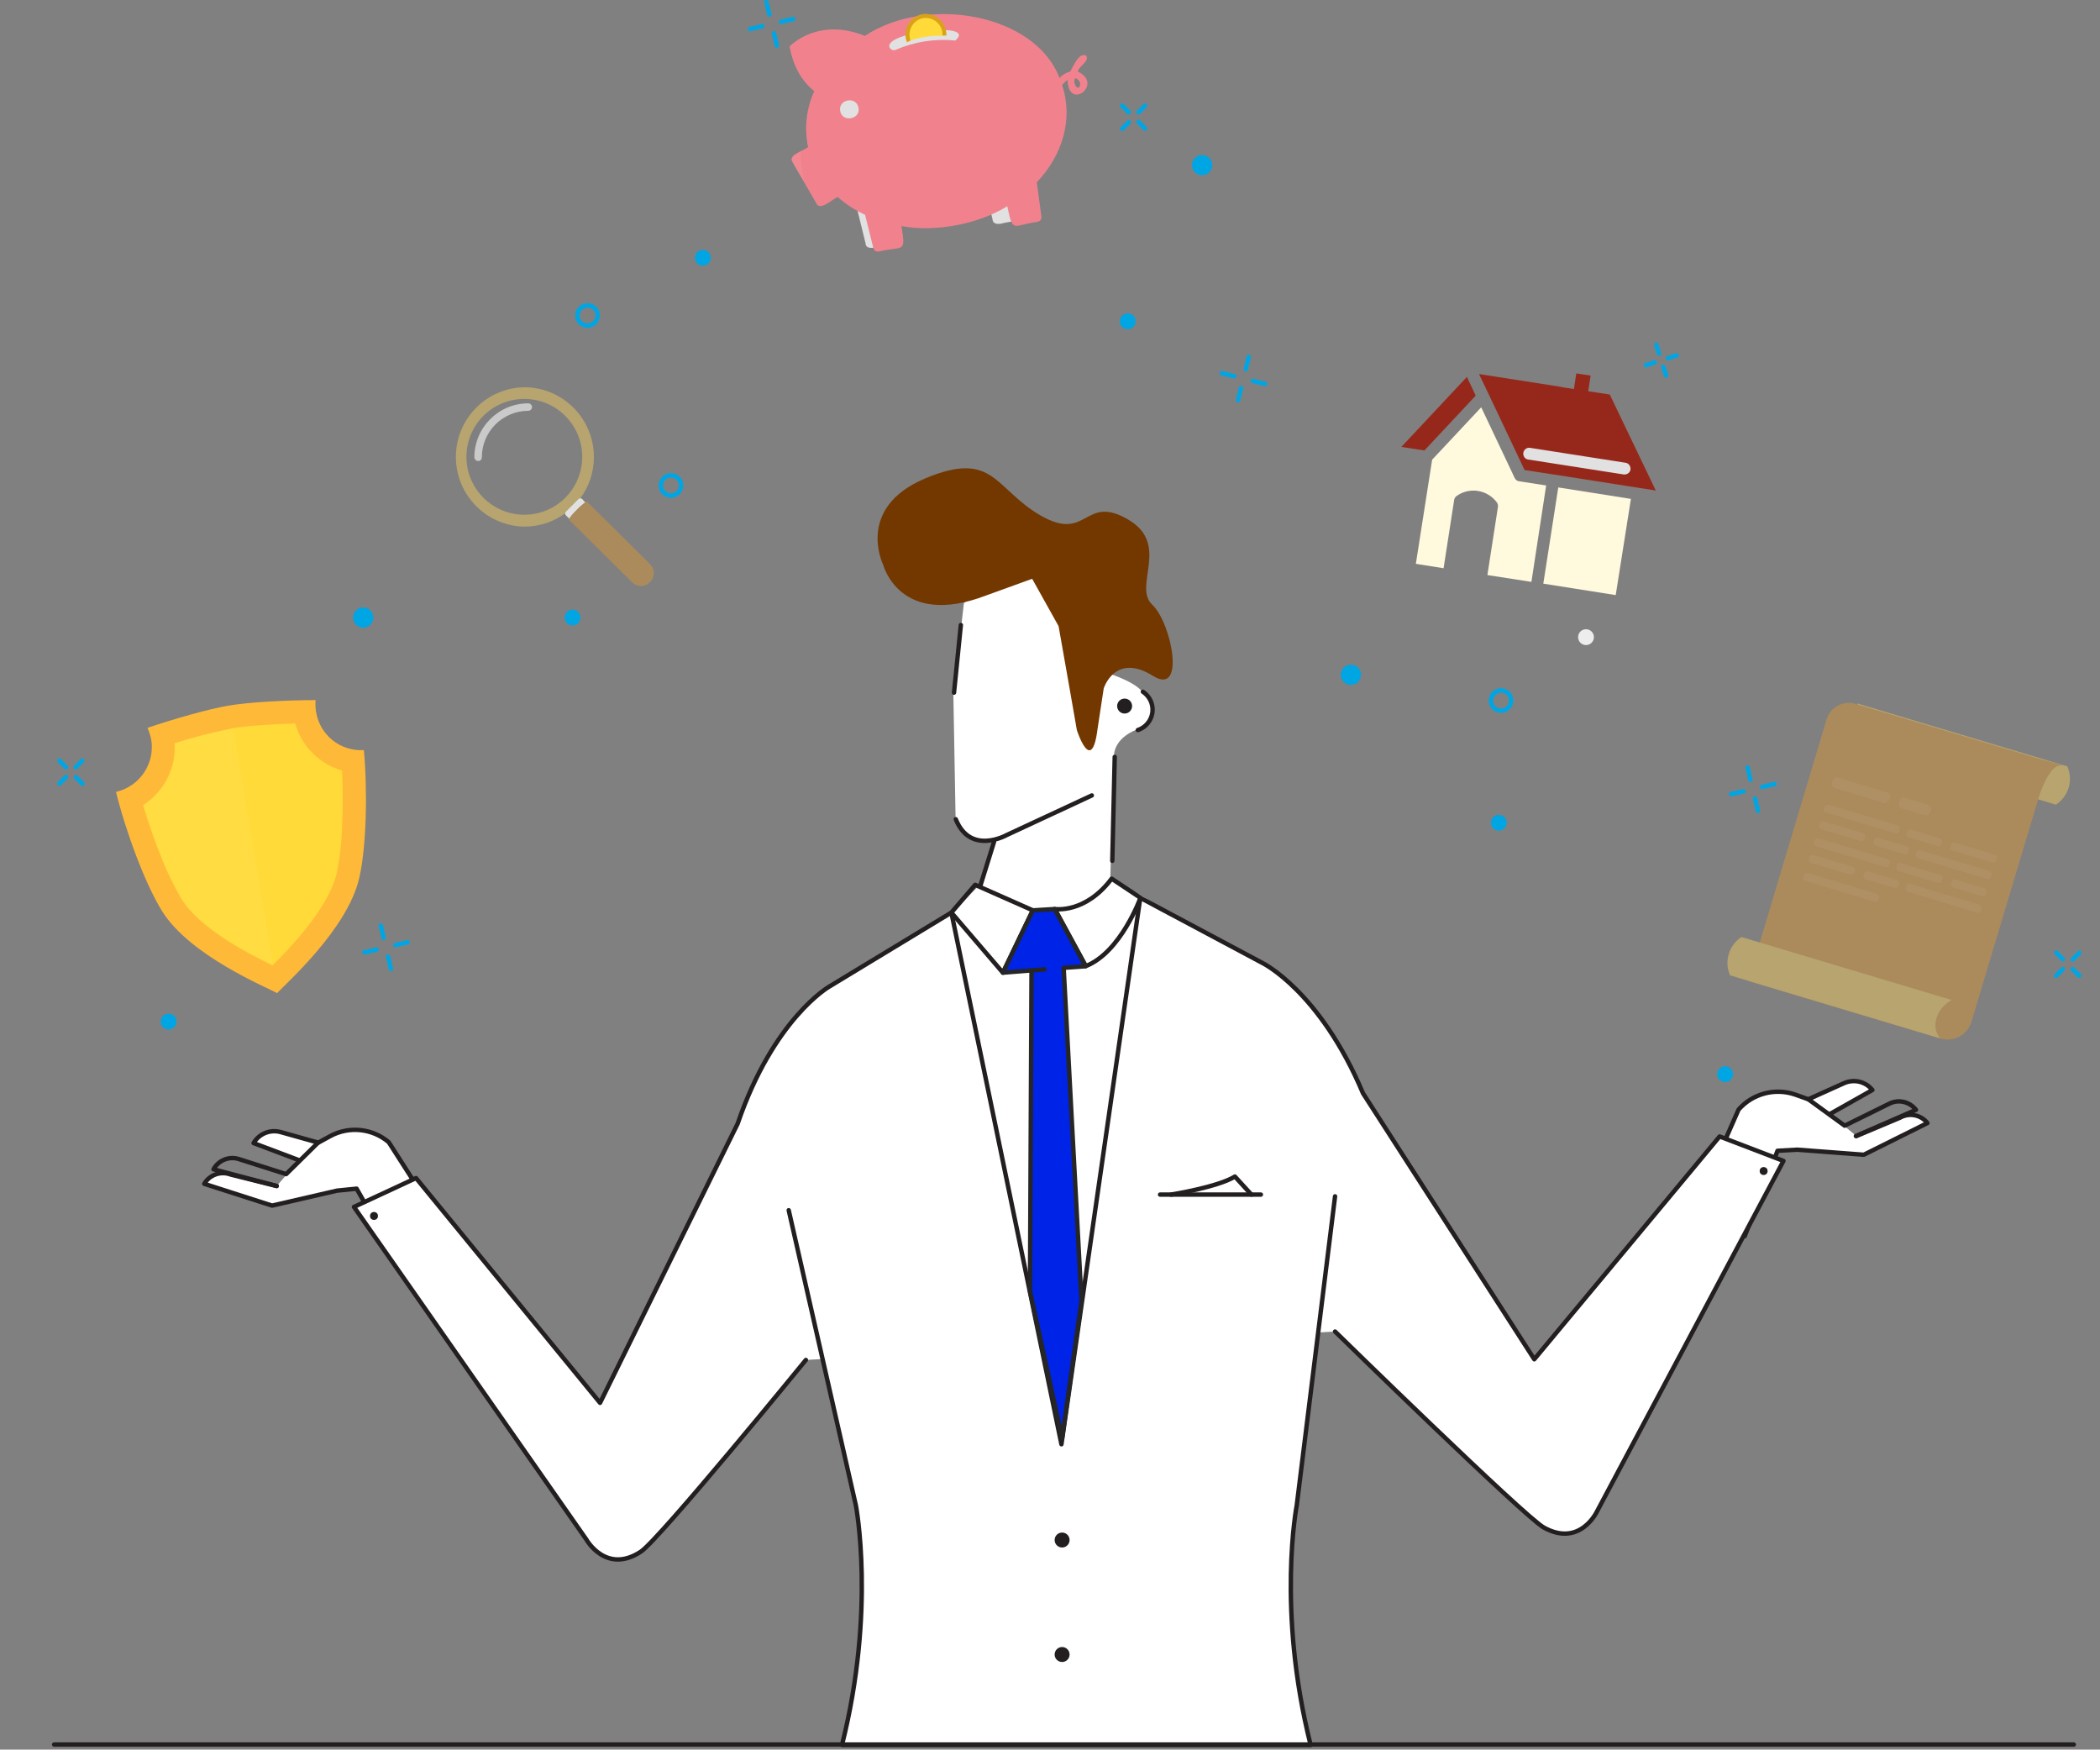 <?xml version="1.0" encoding="UTF-8"?> <!-- Generator: Adobe Illustrator 25.3.1, SVG Export Plug-In . SVG Version: 6.00 Build 0) --> <svg xmlns="http://www.w3.org/2000/svg" xmlns:xlink="http://www.w3.org/1999/xlink" version="1.1" id="Illustratie" x="0px" y="0px" viewBox="0 0 954 794.7" style="enable-background:new 0 0 954 794.7;" xml:space="preserve"><rect x="0" y="0" width="954" height="794.7" fill="#808080" stroke="none"/> <style type="text/css"> .st0{fill:#FFFFFF;} .st1{fill:#96281B;} .st2{fill:#FFFFFF;stroke:#231F20;stroke-width:2;stroke-linecap:round;stroke-linejoin:round;} .st3{fill:none;stroke:#231F20;stroke-width:2;stroke-linecap:round;stroke-linejoin:round;} .st4{fill:#E1E1E1;} .st5{fill:#F1828D;} .st6{fill:#733700;} .st7{fill:#00A5E3;stroke:#262626;stroke-width:2;stroke-linecap:round;stroke-linejoin:round;} .st8{fill:#231F20;} .st9{fill:#0024E7;stroke:#262626;stroke-width:2;stroke-linecap:round;stroke-linejoin:round;} .st10{fill:#B7A46F;} .st11{fill:#AB8B5C;} .st12{opacity:5.000000e-02;fill:#FFFFFF;enable-background:new ;} .st13{fill:#FFB938;} .st14{fill:#FFDA38;} .st15{fill:#DAA21B;} .st16{fill:#FFF9DE;} .st17{fill:none;stroke:#00A5E3;stroke-width:2;stroke-linecap:round;stroke-linejoin:round;} .st18{fill:#00A5E3;} .st19{fill:#EDEDED;} .st20{opacity:0.76;fill:#E1E1E1;enable-background:new ;} .st21{fill:none;} </style> <path class="st0" d="M437.9,273.9l-4.8,41.4l1,55.8c0,0,4.5,12.4,17.9,11l-6.5,19.3l-14.8,15.2l-15.5,81.7L453,691.6l60-10 l57.6-60.7l13.1-82l-42.4-118.6l-36.9-21.8l1.7-55.1c0,0-0.7-7.8,10.7-12.2c11.4-4.4,6.5-11.9,2.1-17.1s-17.1-8.8-17.1-8.8 L489.4,262l-20.8-9.4L437.9,273.9z"></path> <polygon class="st1" points="666.4,171.2 670.4,179.7 647.1,204.6 636.6,203 "></polygon> <path class="st1" d="M731.3,179.2l-4.5-0.7l0,0l-5.3-0.8l1.1-7.1l-6.5-1l-1.1,7.1l-5.3-0.8v-0.1l-37.8-5.9l4.4,9.2l0,0l16.3,34.4 l13.6,2.1h0.1l45.9,7.2L731.3,179.2z"></path> <path class="st0" d="M606.5,543.4l-17.4,140.3c0,0-9.2,47.4,6.3,108.9H382.5c15.5-61.5,6.3-108.9,6.3-108.9l-30.5-134"></path> <path class="st2" d="M125.7,538.7l-20.9-5.2c-4.5-1.7-9.6,0.1-12,4.2l0,0l30.8,9.9l29.5-6.8l8.9-0.9l20.6,36.2l23.3-6.3l-17.5-32.6 l0,0l-11.8-18.4c-7.4-6.3-18-7.4-26.5-2.8l-5.5,3l-17.1-4.8c-4.7-1.3-9.8,0.7-12.3,5l20.7,7.8"></path> <path class="st3" d="M125.7,538.7L97,531.1l0,0c2.2-4,6.9-6,11.3-4.7l21.7,6.9l14.5-14.3"></path> <path class="st2" d="M831.3,506l19.3-10.9c-3.1-3.9-8.4-5.1-12.9-3.1l-16.2,7.3l-5.9-2.1c-9.2-3.2-19.4-0.5-25.8,6.8l-8.8,20l0,0 l-12.4,34.8l24,2.7l14.9-38.8l9-0.5l30.2,2.3l28.9-14.4l0,0c-3-3.8-8.3-4.8-12.5-2.4l-19.8,8.3"></path> <path class="st3" d="M821.5,499.3l16.5,12l20.5-10.1c4.2-2,9.1-0.7,11.9,2.9l0,0L843.1,516"></path> <path class="st2" d="M606.5,604.8c0,0,86,84.1,94.8,89c16.5,9.2,24.2-7.3,24.2-7.3l84.7-159.2l-29-11.1L697,617.4l-77.8-120.8 c-19.6-46.5-45.7-59.2-45.7-59.2L518,407.8L482.2,656l-50-241.5l-55.6,33.7c0,0-25.2,14.5-41.5,62.2l-62.5,126.8L189,535.1 l-28.2,13.1l105.6,151.1c0,0,8.9,15.9,24.7,5.5c8.5-5.6,75-87.1,75-87.1"></path> <path class="st4" d="M446.9,83.3l4,16.3c0.1,2.4,2.8,2.4,5,1.7c1.2-0.2,5.7-1.1,6.9-1.3c2.2-0.4,2.1-2,1.9-3l-2.2-16.6L446.9,83.3z"></path> <path class="st4" d="M389.2,94.2l4,16.3c0.1,2.4,2.8,2.4,5,1.7c1.2-0.2,5.7-1.1,6.9-1.3c2.2-0.4,2.1-2,1.9-3l-2.2-16.6L389.2,94.2z"></path> <path class="st5" d="M493.5,25.3c-3.4-1.7-5.8,4.7-7.3,7.2c-1.9,0.5-3.6,1.5-4.9,2.9c-11.1-29.2-60.1-37.8-88.4-19.1 c-21.6-8.7-34.2,4.8-34.2,4.8c1.8,10,6.2,16.3,11.2,20.3c-3.6,7.9-4.6,16.8-2.8,25.4c-1.4,1.4-9.1,3.5-7.2,6.6L371,92.6 c1.7,3.3,7.7-2.6,9.6-3.1c3.7,3.3,7.9,6,12.4,8.1l3.6,14.5c0.3,1.1,0.7,2.5,2.9,2.1c10.9-2.6,12.1,1.1,10-11.5 c15.5,2.8,34.7-0.8,48.1-9c2.6,12.5,2.4,8.6,13.5,7.1c2.2-0.4,2.1-2,1.9-3.1l-2-14.9c11.6-12.2,16.7-28.6,11.5-44.1 c0.7-0.9,1.5-1.7,2.5-2.4c0.3,14.4,16.6,1.8,4.6-3.8C490.2,29.9,494.9,28,493.5,25.3z M490.7,37.7c0,4.7-3.8,0.7-2.3-2.2 C489.5,35.8,490.4,36.6,490.7,37.7z"></path> <path class="st3" d="M606.5,543.4l-17.4,140.3c0,0-9.2,47.4,6.3,108.9H382.5c15.5-61.5,6.3-108.9,6.3-108.9l-30.5-134"></path> <line class="st3" x1="942.1" y1="792.4" x2="24.6" y2="792.4"></line> <path class="st3" d="M516.9,331.6c5.1-1.7,7.9-7.2,6.2-12.3c-0.7-2.1-2.1-3.9-3.9-5.1"></path> <path class="st6" d="M480.9,284.4l5,28.3l3.3,18.9c0,0,6.7,21,9.4-0.5l2.8-18.4c0,0,5.1-16.5,22.4-5.7c15,9.4,8.5-24-0.4-32.4 s8.6-27.5-11.2-38.8s-18,10.5-39.2-1.5s-21.3-30.3-52.9-16.9s-18.9,39.1-18.9,39.1s7.5,29,46.7,14l21-7.6"></path> <path class="st7" d="M453,350.4"></path> <line class="st3" x1="436.5" y1="283.9" x2="433.4" y2="314.6"></line> <circle class="st8" cx="510.9" cy="320.7" r="3.4"></circle> <line class="st3" x1="505.3" y1="391" x2="506.4" y2="343.8"></line> <path class="st3" d="M496,361.3l-38.7,18c0,0-16.5,9.3-23.1-7.2"></path> <line class="st3" x1="451.6" y1="382.3" x2="445.4" y2="402.2"></line> <polygon class="st3" points="432.2,414.5 443,401.9 469.2,413.5 455.6,441.8 "></polygon> <path class="st3" d="M479.2,412.9c0,0,13.8,2.2,25.8-13.8l13.1,8.7c0,0-8.9,24.7-24.8,31L479.2,412.9z"></path> <circle class="st8" cx="482.5" cy="751.5" r="3.4"></circle> <circle class="st8" cx="482.5" cy="699.5" r="3.4"></circle> <line class="st3" x1="527" y1="542.6" x2="572.8" y2="542.6"></line> <path class="st3" d="M532,542.6c0,0,21.3-3.4,29-8.2l7.5,8.2"></path> <circle class="st8" cx="801.2" cy="531.9" r="1.8"></circle> <circle class="st8" cx="169.9" cy="552.3" r="1.8"></circle> <polygon class="st9" points="493.1,438.9 479.1,412.9 469.2,413.5 455.6,441.8 474.5,440.3 468.6,440.8 467.9,586.4 482.5,653.3 491.3,590.9 483.2,439.6 "></polygon> <path class="st10" d="M838.5,336.9l95.5,28.6l0.1-0.1c5.6-3.7,7.8-11,5.1-17.2v-0.1l-6.7-2l-88.8-26.6l0.3,0.6 c3,6.1,0.6,13.5-5.4,16.6L838.5,336.9z"></path> <path class="st11" d="M881.4,471.7l-87.2-26.1l35.6-118.9c1.7-5.5,7.5-8.7,13.1-7l85.3,25.5c0,0,9,2.1,8.7,2.6 c-6.2-1.7-11.1,15.6-11.1,15.6l-30.2,100.7C893.8,470.1,887.5,473.5,881.4,471.7z"></path> <path class="st10" d="M881.3,471.6L785.9,443v-0.1c-2.7-6.2-0.5-13.5,5.1-17.2l0.1-0.1l95.5,28.6l-0.6,0.4 C880,458.1,876.9,466,881.3,471.6z"></path> <path class="st12" d="M835,353.2l22.2,6.7c1.1,0.3,1.7,1.5,1.4,2.5l-0.3,0.9c-0.3,1.1-1.5,1.7-2.5,1.4l-22.2-6.7 c-1.1-0.3-1.7-1.5-1.4-2.5l0.3-0.9C832.8,353.5,833.9,352.9,835,353.2z"></path> <path class="st12" d="M865.4,362.4l10.4,3.1c1.1,0.3,1.7,1.5,1.4,2.5l-0.3,0.9c-0.3,1.1-1.5,1.7-2.5,1.4l-10.4-3.1 c-1.1-0.3-1.7-1.5-1.4-2.5l0.3-0.9C863.2,362.6,864.3,362,865.4,362.4z"></path> <path class="st12" d="M830.7,365.5l31.3,9.4c0.8,0.2,1.3,1.1,1,1.9l-0.2,0.7c-0.2,0.8-1.1,1.3-1.9,1l-31.3-9.4 c-0.8-0.2-1.3-1.1-1-1.9l0.2-0.7C829.1,365.8,829.9,365.3,830.7,365.5z"></path> <path class="st12" d="M821.4,396.6l31.3,9.4c0.8,0.2,1.3,1.1,1,1.9l-0.2,0.7c-0.2,0.8-1.1,1.3-1.9,1l-31.3-9.4 c-0.8-0.2-1.3-1.1-1-1.9l0.2-0.7C819.8,396.8,820.6,396.4,821.4,396.6z"></path> <path class="st12" d="M868.2,376.8l13,3.9c0.8,0.2,1.3,1.1,1,1.9l-0.2,0.7c-0.2,0.8-1.1,1.3-1.9,1l-13-3.9c-0.8-0.2-1.3-1.1-1-1.9 l0.2-0.7C866.5,377,867.4,376.5,868.2,376.8z"></path> <path class="st12" d="M888.2,382.8l17.8,5.3c0.8,0.2,1.3,1.1,1,1.9l-0.2,0.7c-0.2,0.8-1.1,1.3-1.9,1l-17.8-5.3 c-0.8-0.2-1.3-1.1-1-1.9l0.2-0.7C886.5,383,887.4,382.5,888.2,382.8z"></path> <path class="st12" d="M902.6,399.2l-31.3-9.4c-0.8-0.2-1.3-1.1-1-1.9l0.2-0.7c0.2-0.8,1.1-1.3,1.9-1l31.3,9.4c0.8,0.2,1.3,1.1,1,1.9 l-0.2,0.7C904.3,399,903.4,399.5,902.6,399.2z"></path> <path class="st12" d="M865.2,388l-13-3.9c-0.8-0.2-1.3-1.1-1-1.9l0.2-0.7c0.2-0.8,1.1-1.3,1.9-1l13,3.9c0.8,0.2,1.3,1.1,1,1.9 l-0.2,0.7C866.8,387.8,866,388.2,865.2,388z"></path> <path class="st12" d="M845.2,382l-17.8-5.3c-0.8-0.2-1.3-1.1-1-1.9l0.2-0.7c0.2-0.8,1.1-1.3,1.9-1l17.8,5.3c0.8,0.2,1.3,1.1,1,1.9 l-0.2,0.7C846.9,381.8,846,382.3,845.2,382z"></path> <path class="st12" d="M826.2,380.8l31.3,9.4c0.8,0.2,1.3,1.1,1,1.9l-0.2,0.7c-0.2,0.8-1.1,1.3-1.9,1l-31.3-9.4 c-0.8-0.2-1.3-1.1-1-1.9l0.2-0.7C824.5,381,825.4,380.6,826.2,380.8z"></path> <path class="st12" d="M900.3,407l-13-3.9c-0.8-0.2-1.3-1.1-1-1.9l0.2-0.7c0.2-0.8,1.1-1.3,1.9-1l13,3.9c0.8,0.2,1.3,1.1,1,1.9 l-0.2,0.7C902,406.8,901.1,407.2,900.3,407z"></path> <path class="st12" d="M880.3,401l-17.8-5.3c-0.8-0.2-1.3-1.1-1-1.9l0.2-0.7c0.2-0.8,1.1-1.3,1.9-1l17.8,5.3c0.8,0.2,1.3,1.1,1,1.9 l-0.2,0.7C882,400.8,881.1,401.2,880.3,401z"></path> <path class="st12" d="M898.1,414.5l-31.3-9.4c-0.8-0.2-1.3-1.1-1-1.9l0.2-0.7c0.2-0.8,1.1-1.3,1.9-1l31.3,9.4c0.8,0.2,1.3,1.1,1,1.9 l-0.2,0.7C899.7,414.3,898.9,414.8,898.1,414.5z"></path> <path class="st12" d="M860.6,403.3l-13-3.9c-0.8-0.2-1.3-1.1-1-1.9l0.2-0.7c0.2-0.8,1.1-1.3,1.9-1l13,3.9c0.8,0.2,1.3,1.1,1,1.9 l-0.2,0.7C862.3,403.1,861.4,403.5,860.6,403.3z"></path> <path class="st12" d="M840.6,397.3l-17.8-5.3c-0.8-0.2-1.3-1.1-1-1.9l0.2-0.7c0.2-0.8,1.1-1.3,1.9-1l17.8,5.3c0.8,0.2,1.3,1.1,1,1.9 l-0.2,0.7C842.3,397.1,841.4,397.5,840.6,397.3z"></path> <path class="st13" d="M143.6,323.4c-0.3-1.8-0.4-3.6-0.2-5.4c-13,0-30.2,0.9-39.5,2.5c-9,1.5-24.8,6-36.9,10.1 c0.8,1.7,1.3,3.5,1.7,5.3c1.8,10.9-5.2,21.3-16,23.8c4.4,17.9,13.2,41.7,20.9,54.1c12.8,20.5,47.6,34.6,52.3,37.3 c3.6-4.1,31.9-28.8,37.3-52.3c3.3-14.2,3.8-39.7,2.1-58.1C154.7,341.4,145.3,333.9,143.6,323.4z"></path> <path class="st14" d="M134.1,328.6c-11,0.3-22.1,1.1-28.4,2.2l0,0c-8.9,1.8-17.7,4-26.4,6.8c0.7,11.3-4.8,22-14.3,28.1 c2.3,8,5.2,16.3,8.3,23.8c2.5,6.5,5.6,12.8,9.1,18.8c8.5,13.7,30.5,24.9,41.4,30.2l0,0c8.6-8.5,25.6-26.4,29.2-42 c1.4-6.9,2.2-13.8,2.4-20.8c0.4-8.6,0.4-17.2,0-25.7C145.1,347,137,338.9,134.1,328.6z"></path> <path class="st12" d="M106,330.7c-8.9,1.8-17.7,4-26.4,6.8c0.7,11.3-4.8,22-14.3,28.1c2.3,8,5.2,16.3,8.3,23.8 c2.5,6.5,5.6,12.8,9.1,18.8c8.5,13.7,30.5,24.9,41.4,30.2l0,0l-9.4-55.9L106,330.7z"></path> <path class="st4" d="M434,18.4c-9.2-0.9-18.5,0.5-27,4.2c-1.1,0.5-2.4,0-2.9-1.1C401.4,14.6,444.4,9.5,434,18.4z"></path> <path class="st12" d="M360.6,70.5c-3.6,1.7,4.6,10.7,4.9,12.7c-1-4.7-1.7-9.5-2-14.4L360.6,70.5z"></path> <path class="st4" d="M390,48.9c1.1,5.3-7.3,6.9-8.3,1.6C380.6,45.1,389,43.5,390,48.9z"></path> <path class="st14" d="M429,16.3c0.1-0.8,0-1.5-0.2-2.3c-1-4.5-5.4-7.4-9.9-6.5c-4.5,1-7.4,5.4-6.5,9.9c0.1,0.5,0.2,1,0.4,1.4 C416.4,17,424.3,15.9,429,16.3z"></path> <path class="st15" d="M413.6,18.4c-0.1-0.4-0.3-0.8-0.3-1.2c-0.8-4,1.8-8,5.8-8.9c4-0.8,8,1.8,8.9,5.8c0.1,0.6,0.2,1.3,0.1,2 c0.7,0,1.2,0.1,1.8,0.1c0.1-0.8,0-1.7-0.2-2.5c-1.1-5-6-8.2-11-7.2c-5,1.1-8.2,6-7.2,11c0.1,0.6,0.3,1.1,0.5,1.7 C412.5,19,413.1,18.7,413.6,18.4z"></path> <path class="st16" d="M695.7,264.3l-20-3.1l4.8-31c0.1-0.7-0.1-1.4-0.5-2c-4.3-5.8-12.5-7.1-18.3-2.9c-0.6,0.4-1,1.1-1.1,1.8 l-4.8,31l-12.6-2l7.4-47.3l22.3-23.8l15.2,32.1c0.4,0.8,1.1,1.4,2,1.5l12.3,1.9L695.7,264.3z"></path> <polygon class="st16" points="734,270.3 701.1,265.1 707.9,221.4 740.9,226.6 "></polygon> <path class="st4" d="M694.1,208.7l43.5,6.8l0,0c1.5,0.2,2.9-0.8,3.1-2.2c0.2-1.5-0.8-2.9-2.2-3.1l-43.5-6.8l0,0 c-1.5-0.2-2.8,0.9-3,2.4C691.9,207.2,692.8,208.5,694.1,208.7L694.1,208.7z"></path> <path class="st17" d="M37.4,345.5l-3,3 M30,352.9l-3,3 M27,345.5l3,3 M34.5,353l3,3"></path> <path class="st17" d="M185.2,428l-5.6,1.3 M171.1,431.3l-5.6,1.3 M173,420.4l1.3,5.6 M176.3,434.5l1.3,5.6"></path> <path class="st17" d="M509.8,58.5l3-3 M517.2,51l3-3 M520.2,58.4l-3-3 M512.8,51l-3-3"></path> <path class="st17" d="M340.7,13.2l5.6-1.3 M354.8,9.9l5.6-1.3 M352.9,20.7l-1.3-5.6 M349.5,6.6L348.2,1"></path> <path class="st17" d="M756.9,170.6l-1.3-4 M753.7,160.6l-1.3-4 M761.7,161.4l-4,1.3 M751.7,164.6l-4,1.3"></path> <path class="st17" d="M562.4,181.8l1.4-5.6 M565.9,167.7l1.4-5.6 M574.7,174.4l-5.6-1.4 M560.7,170.9l-5.7-1.4"></path> <path class="st17" d="M934.1,443.2l3-3 M941.6,435.8l3-3 M944.6,443.2l-3-3 M937.1,435.7l-3-3"></path> <path class="st17" d="M786.4,360.7l5.7-1.3 M800.5,357.4l5.7-1.3 M798.6,368.3l-1.3-5.6 M795.2,354.2l-1.3-5.6"></path> <circle class="st18" cx="165" cy="280.5" r="4.6"></circle> <circle class="st17" cx="266.9" cy="143.3" r="4.6"></circle> <circle class="st18" cx="260.1" cy="280.5" r="3.6"></circle> <circle class="st18" cx="76.6" cy="464" r="3.6"></circle> <circle class="st18" cx="546.1" cy="75" r="4.6"></circle> <circle class="st17" cx="304.8" cy="220.5" r="4.6"></circle> <circle class="st18" cx="319.3" cy="117.1" r="3.6"></circle> <ellipse transform="matrix(0.16 -0.987 0.987 0.16 286.306 628.313)" class="st18" cx="512.4" cy="145.9" rx="3.6" ry="3.6"></ellipse> <circle class="st18" cx="613.7" cy="306.5" r="4.6"></circle> <circle class="st17" cx="681.9" cy="318.2" r="4.6"></circle> <circle class="st18" cx="680.9" cy="373.7" r="3.6"></circle> <circle class="st18" cx="783.7" cy="487.9" r="3.6"></circle> <circle class="st19" cx="720.5" cy="289.4" r="3.6"></circle> <path class="st20" d="M217.2,209.4c-0.9,0-1.7-0.8-1.7-1.7l0,0c0-13.5,11-24.5,24.5-24.5c0.9,0,1.7,0.8,1.7,1.7s-0.8,1.7-1.7,1.7 l0,0c-11.6,0-21.1,9.4-21.1,21.1C218.9,208.7,218.2,209.4,217.2,209.4L217.2,209.4z"></path> <ellipse class="st21" cx="238.2" cy="207.5" rx="26.7" ry="26.8"></ellipse> <path class="st10" d="M238.2,175.9c-17.5,0.3-31.4,14.7-31.1,32.2c0.3,17,14,30.8,31.1,31.1c7,0,13.7-2.3,19.2-6.5l5.6-5.6l0.1-0.1 l0.1-0.1c4.3-5.5,6.6-12.3,6.6-19.3C269.8,190.1,255.6,175.9,238.2,175.9z M238.2,181.2c14.5,0,26.3,11.8,26.3,26.3 s-11.8,26.3-26.3,26.3s-26.3-11.8-26.3-26.3l0,0C211.9,193,223.6,181.2,238.2,181.2z"></path> <path class="st4" d="M264.5,226.7c-0.4-0.4-1.1-0.5-1.6-0.1l-0.1,0.1l-2,2l-3.6,3.6l-0.1,0.1c-0.5,0.5-0.5,1.2,0,1.7l0,0l1.5,1.5 c1-1.4,2.2-2.7,3.4-3.9c1.2-1.3,2.5-2.4,3.9-3.5L264.5,226.7z"></path> <path class="st11" d="M295.4,256.3l-28.8-28.5c-0.1-0.1-0.3,0-0.7,0.3c-1.4,1.1-2.7,2.2-3.9,3.5c-1.3,1.2-2.4,2.5-3.4,3.9 c-0.2,0.3-0.2,0.5-0.2,0.5l28.8,28.5c2.2,2.2,5.8,2.3,8,0l0,0C297.6,262.2,297.6,258.6,295.4,256.3z"></path> </svg> 